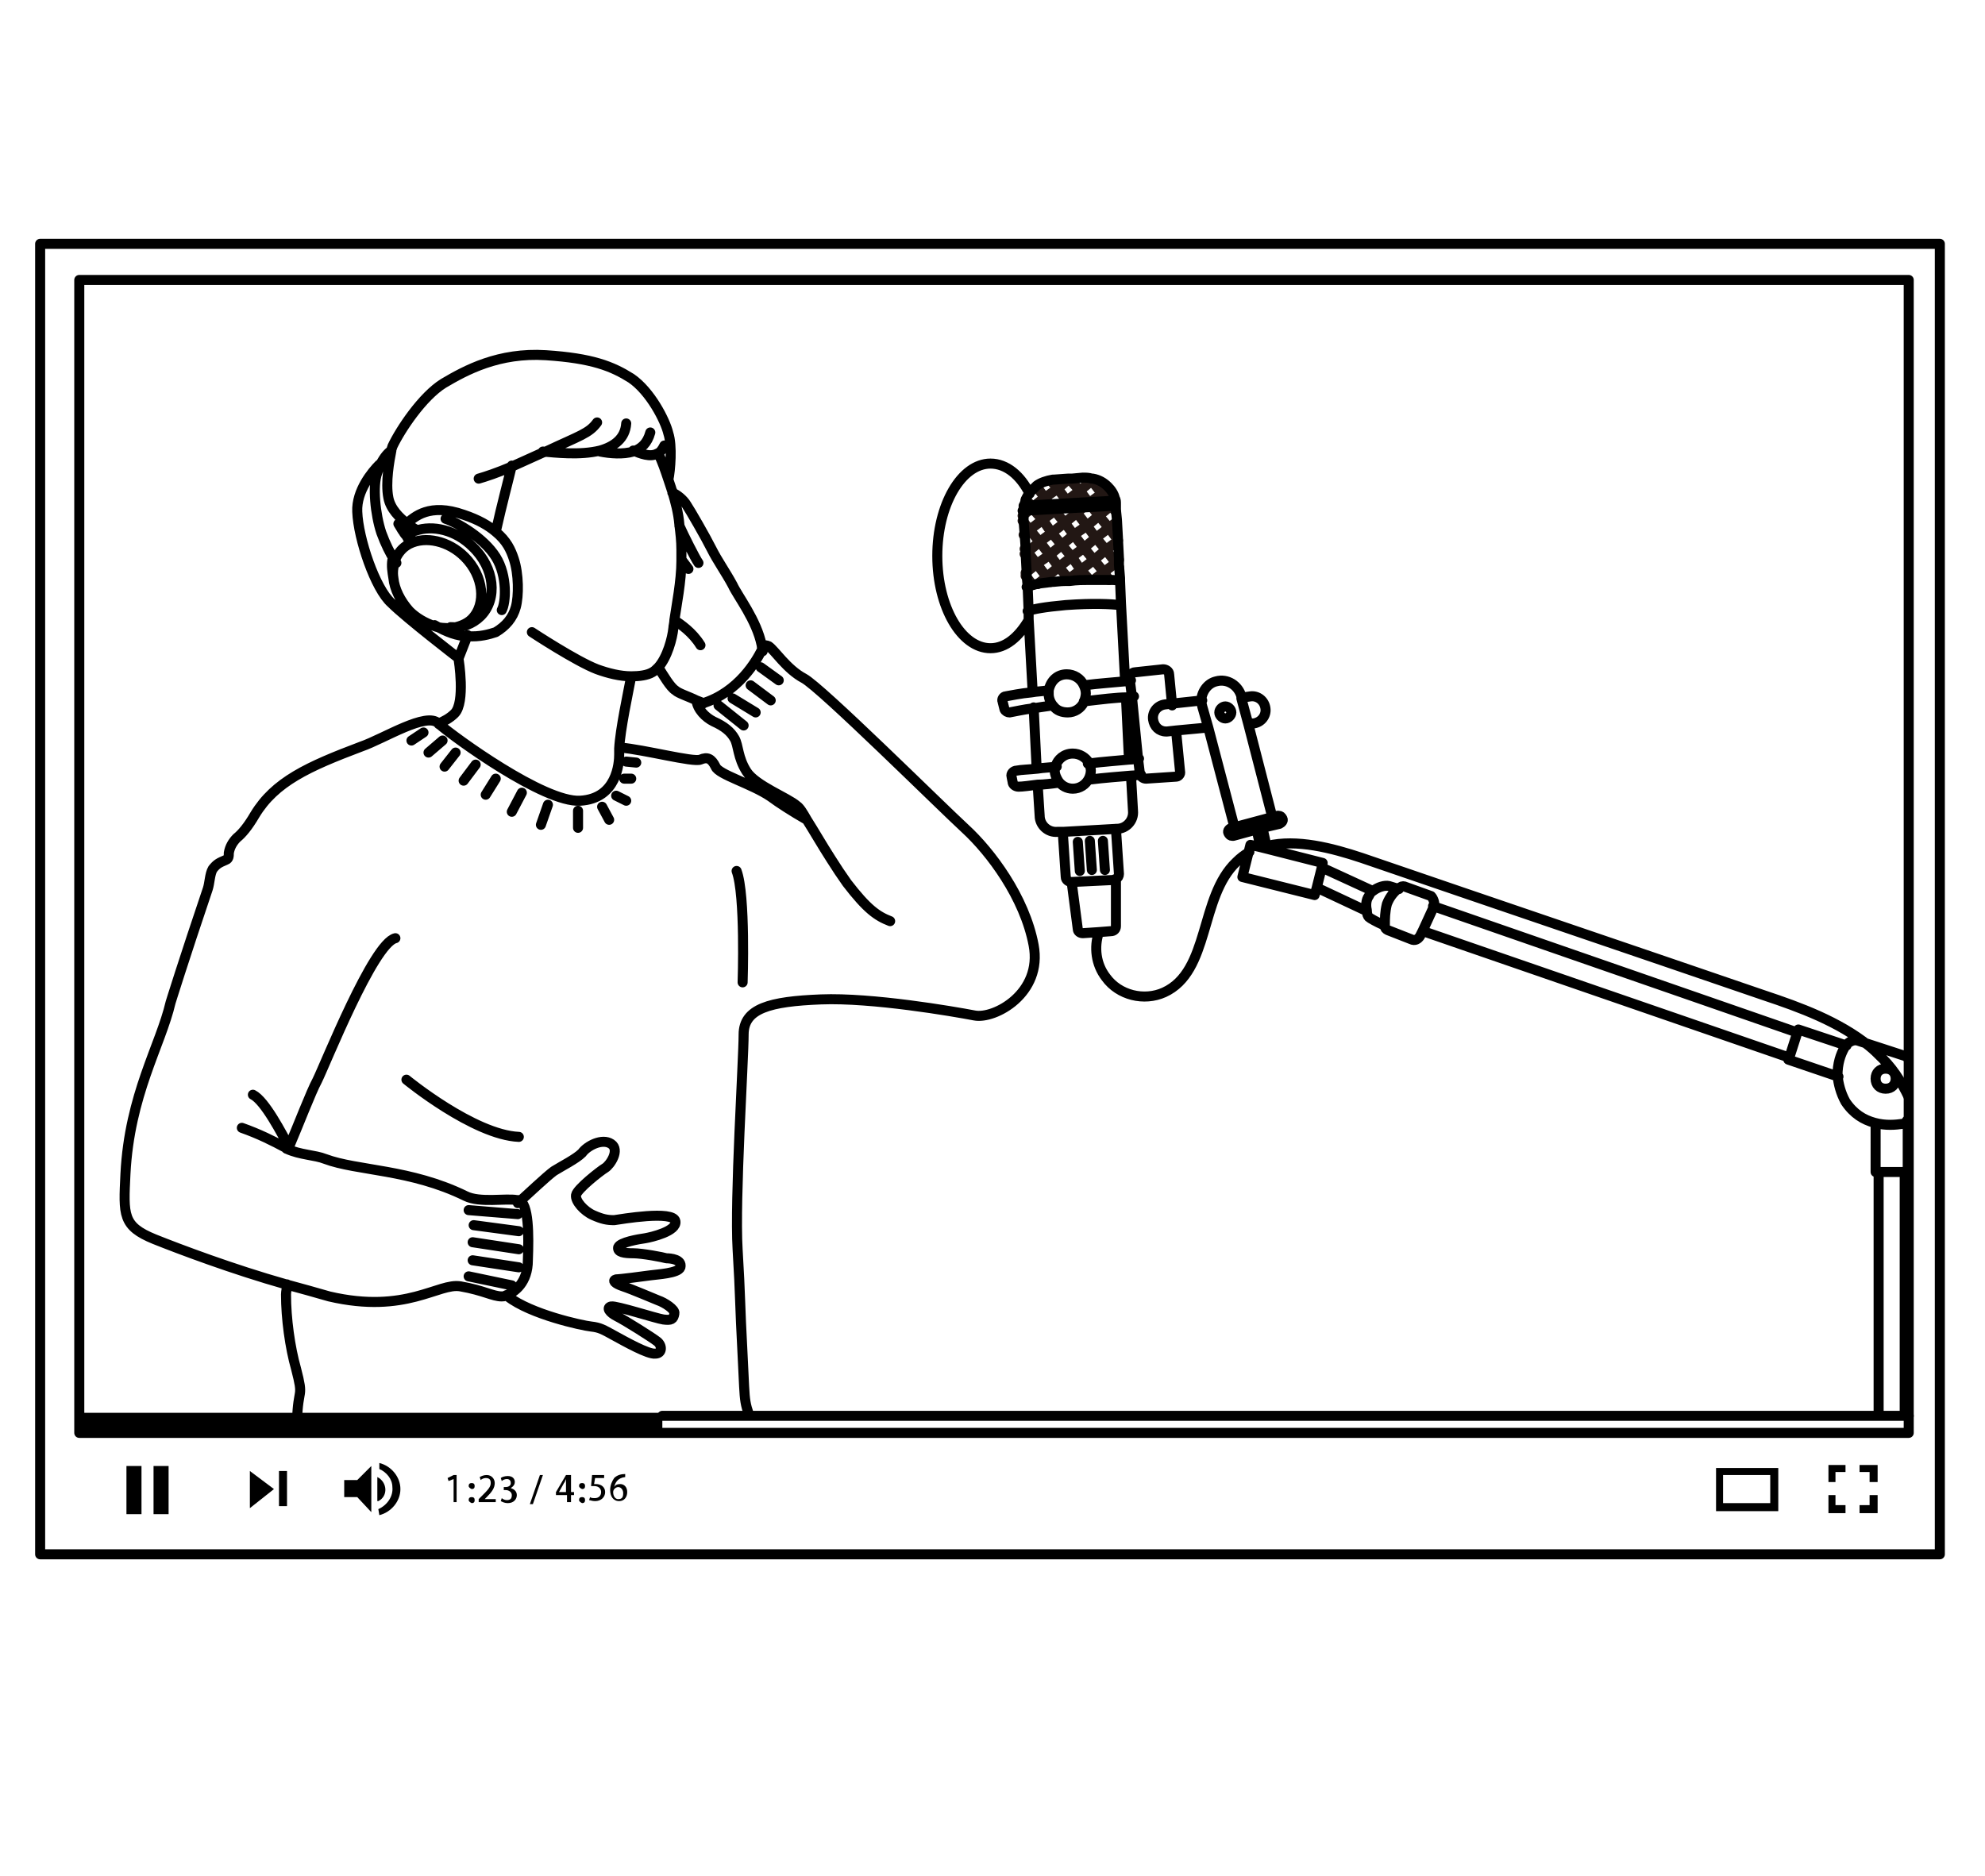 <?xml version="1.0" encoding="utf-8"?>
<!-- Generator: Adobe Illustrator 24.0.1, SVG Export Plug-In . SVG Version: 6.00 Build 0)  -->
<svg version="1.1" id="レイヤー_1" xmlns="http://www.w3.org/2000/svg" xmlns:xlink="http://www.w3.org/1999/xlink" x="0px"
	 y="0px" viewBox="0 0 197.8 187" style="enable-background:new 0 0 197.8 187;" xml:space="preserve">
<style type="text/css">
	.st0{clip-path:url(#SVGID_2_);}
	.st1{fill:none;stroke:#221714;stroke-linecap:round;stroke-linejoin:round;stroke-miterlimit:10;}
	.st2{fill:none;stroke:#000000;stroke-linecap:round;stroke-linejoin:round;stroke-miterlimit:10;}
</style>
<title>アセット 3</title>
<g>
	<g>
		<defs>
			<rect id="SVGID_1_" x="4.2" y="24.6" width="186.1" height="116.3"/>
		</defs>
		<clipPath id="SVGID_2_">
			<use xlink:href="#SVGID_1_"  style="overflow:visible;"/>
		</clipPath>
		<g id="path_17_" class="st0">
			<g id="mic_3_">
				<g>
					<line class="st1" x1="111.6" y1="57.7" x2="111.5" y2="57.8"/>
					<polyline class="st1" points="111.5,55.8 111.2,56.1 110,57 109.1,57.7 					"/>
					<polyline class="st1" points="111.4,53.9 110.2,54.8 109,55.8 107.7,56.8 106.5,57.7 106.4,57.8 					"/>
					<polyline class="st1" points="111.3,52 110.5,52.6 109.2,53.6 108,54.6 106.8,55.5 105.5,56.5 104.3,57.5 103.4,58.2 					"/>
					<polyline class="st1" points="110.7,50.4 110.7,50.4 109.5,51.4 108.3,52.4 107,53.3 105.8,54.3 104.6,55.3 103.3,56.2 
						102.2,57.1 					"/>
					<polyline class="st1" points="108,50.5 107.3,51.1 106.1,52.1 104.8,53.1 103.6,54 102.4,55 102.1,55.2 					"/>
					<polyline class="st1" points="108.7,50.1 108.7,50 109.8,49.2 110.3,48.7 					"/>
					<polyline class="st1" points="102,53.3 102.6,52.8 103.9,51.8 105.1,50.9 105.3,50.7 					"/>
					<polyline class="st1" points="105.9,50.2 105.9,50.2 105.9,50.2 106.3,49.9 107.6,48.9 108.8,47.9 108.8,47.9 					"/>
					<polyline class="st1" points="102.6,50.8 102.6,50.8 101.9,51.4 					"/>
					<polyline class="st1" points="103.2,50.3 103.2,50.3 103.2,50.3 104.1,49.6 105.4,48.7 106.3,47.9 106.3,47.9 					"/>
				</g>
				<g>
					<polyline class="st1" points="108.7,47.9 108.8,47.9 109.8,49.2 110.4,50 					"/>
					<polyline class="st1" points="111.2,51 111.2,51 111.2,51 110.7,50.4 110.7,50.4 					"/>
					<polyline class="st1" points="111.4,53.8 110.5,52.6 109.5,51.4 108.8,50.5 					"/>
					<polyline class="st1" points="108.5,50.1 107.6,48.9 106.7,47.9 					"/>
					<polyline class="st1" points="104.8,48 105.4,48.7 106.3,49.9 106.5,50.2 					"/>
					<polyline class="st1" points="111.5,56.5 111.5,56.5 111.5,56.5 111.2,56.1 110.2,54.8 109.2,53.6 108.3,52.4 107.3,51.1 
						106.9,50.6 					"/>
					<polyline class="st1" points="103.3,48.5 104.1,49.6 104.6,50.3 					"/>
					<polyline class="st1" points="110.5,57.8 110,57 109,55.8 108,54.6 107,53.3 106.1,52.1 105.1,50.9 105,50.7 					"/>
					<line class="st1" x1="102.7" y1="50.3" x2="102.2" y2="49.8"/>
					<polyline class="st1" points="103,50.8 103.9,51.8 104.8,53.1 105.8,54.3 106.8,55.5 107.7,56.8 108.5,57.7 					"/>
					<polyline class="st1" points="106.6,57.8 106.5,57.7 105.5,56.5 104.6,55.3 103.6,54 102.6,52.8 101.9,51.9 					"/>
					<polyline class="st1" points="102.1,54.7 102.4,55 103.3,56.2 104.3,57.5 104.7,58 					"/>
					<line class="st1" x1="102.9" y1="58.3" x2="102.2" y2="57.4"/>
				</g>
			</g>
			<path id="path_18_" class="st2" d="M39.2,57.6C39.2,57.6,39.2,57.6,39.2,57.6c-0.1-0.6-0.2-1.2-0.1-1.8 M39.2,57.6
				c0.1,1.1,0.7,2.3,1.6,3.3c0.7,0.7,1.6,1.2,2.5,1.5l0,0c0.5,0.2,1.1,0.2,1.6,0.2h0c0.8-0.1,1.6-0.4,2.1-0.9
				c1.5-1.5,1.2-4.3-0.7-6.2c-1.6-1.6-3.9-2.1-5.5-1.3c-0.2,0.1-0.5,0.3-0.7,0.5c-0.4,0.4-0.7,0.9-0.8,1.4c0,0,0,0,0,0v0
				C39.2,56.5,39.1,57,39.2,57.6 M44.9,62.5C44.9,62.5,44.9,62.5,44.9,62.5C44.9,62.5,44.9,62.5,44.9,62.5c1.1,0.1,2.2-0.3,3-1.1
				c1.7-1.7,1.4-4.8-0.8-6.9c-1.7-1.7-4-2.2-5.7-1.6 M39,44.9c-0.3,0.2-0.7,0.6-1.1,1.4c-0.1,0.2-0.2,0.5-0.3,0.8
				c-0.5,1.3-0.2,4.2,0.4,6c0.4,1.1,0.9,2.1,1.3,2.7v0l0.2,0.3 M66.6,47.8c0.2-0.9,0.4-3.4,0-4.6c-0.3-1.3-1.8-4.2-3.7-5.5
				c-1.9-1.2-3.9-2-8.5-2.3c-4.7-0.3-8,1.5-10.2,2.8c-2.1,1.3-4.3,4.6-5.1,6.3c0,0.1-0.1,0.2-0.1,0.4c-0.2,1-0.6,3.2-0.3,4.7
				c0.2,1.1,1.1,2,1.9,2.6c0.5,0.4,0.9,0.6,0.9,0.6l0,0c0,0,0,0-0.1,0c-0.2,0.1-0.7,0.4-0.5,1.2c-0.2-0.2-0.3-0.4-0.4-0.6
				c-0.2-0.2-0.3-0.4-0.3-0.4c-0.1-0.1-0.3-0.5-0.5-0.8 M43.3,62.3C43.3,62.3,43.3,62.3,43.3,62.3c1.2,0.7,2.3,1.1,3.3,1.1
				c1.2,0.1,2.2-0.2,2.8-0.4c1-0.6,1.7-1.4,2-2.5c0.3-1.1,0.3-3.3-0.2-4.8c-0.3-0.9-0.7-1.8-1.8-2.7c-0.7-0.6-1.7-1.2-3.2-1.7
				c-3.4-1.2-4.9,0.2-5.7,0.9 M50,60.8c0.4-0.7,0.6-3.4-0.6-5.3c-1.2-1.9-3.8-3.4-5-3.8 M53,63c0,0,4.4,2.9,6.5,3.7
				c1.1,0.4,2.3,0.7,3.4,0.7c0.8,0,1.6-0.1,2.1-0.4c0.2-0.1,0.4-0.3,0.6-0.5c0.9-1,1.4-2.9,1.5-3.9c0-0.2,0.1-0.5,0.1-0.8
				c0.2-1.4,0.7-3.9,0.7-5.9c0-0.4,0-0.8,0-1.1c0-0.9-0.1-1.7-0.2-2.5C67.6,51.1,67.3,50,67,49v0c0-0.1-0.1-0.2-0.1-0.3
				c-0.1-0.3-0.2-0.6-0.3-0.9c-0.3-0.9-0.6-1.8-1-2.6 M47.7,47.7c0.7-0.2,1.9-0.6,3.3-1.2c0.9-0.4,2-0.9,3.1-1.4
				c0.1,0,0.2-0.1,0.3-0.1c3.4-1.6,4.3-1.8,5.1-2.9 M54.1,45c1.2,0.1,3.7,0.4,5.7-0.1h0c1.4-0.4,2.5-1.2,2.6-2.7 M59.8,45
				C59.8,45,59.8,45,59.8,45c1,0.2,2.3,0.3,3.3,0c0.8-0.3,1.4-0.8,1.7-1.9 M63.1,44.9c0.7,0.3,1.7,0.7,2.4,0.3
				c0.3-0.1,0.5-0.4,0.7-0.8 M51,46.4c-0.3,1.3-1,3.9-1.6,6.6 M37.8,46.3c-0.7,0.7-2.3,2.6-2.2,4.7c0.1,2.7,1.8,7.7,3.4,9.1
				c1.5,1.5,6.7,5.5,6.7,5.5l0.9-2.3 M43.7,72.1c0.5-0.2,1.1-0.5,1.6-1c1.1-1.1,0.4-5.4,0.4-5.4 M62.9,67.4
				c-0.3,1.6-1.1,5.3-1.2,7.2c0,0.2,0,0.5,0,0.6c0,0.8-0.2,4.4-3.9,4.6c-3.6,0.2-12.5-6.3-14-7.6c0,0-0.1,0-0.1-0.1
				c-1.2-1.2-5.4,1.5-7.7,2.3c-5.3,2-8.6,3.5-10.6,6.8c-0.7,1.2-1.3,1.9-1.8,2.3c-0.4,0.4-0.7,0.9-0.8,1.5c0,0.3,0,0.6-0.3,0.7
				c-0.7,0.3-0.9,0.4-1.3,0.9c-0.3,0.5-0.3,1.4-0.5,2c-2.4,7.1-3.7,11.3-3.7,11.3c-1,4.3-4.1,9.2-4.5,17.1c-0.2,4.1-0.3,5.2,2.9,6.5
				c2.5,1,7.8,3,13.1,4.5c1.5,0.4,2.9,0.8,4.3,1.2c7.7,1.8,10.9-1.4,13.1-1c2.3,0.4,3.2,1,4.1,1c0.1,0,0.3,0,0.4-0.1h0
				c0.9-0.3,2.2-1.3,2.2-3.5c0.1-2.5,0.1-5.7-0.9-6c0,0-0.1,0-0.2,0h0c-1.1-0.2-3.7,0.3-5.1-0.4c-5.5-2.7-10.8-2.5-14-3.7
				c-1-0.4-2.5-0.4-3.8-1c0,0-0.1,0-0.1-0.1c-1.3-0.7-2.7-1.4-4.4-2 M39.4,93.5c-2.2,0.5-7,12.6-7.8,14.2c-0.6,1.1-1.9,4.5-2.8,6.6
				c0,0,0,0.1,0,0.1 M80.4,81.7c-1.4-0.8-2.8-1.7-3.6-2.3c-1.9-1.3-5.2-2.2-5.5-3c-0.4-0.8-0.8-1-1.5-0.7c-0.7,0.3-5.6-1-8-1.2
				 M69.4,69.8c0.1,0.9,0.9,1.7,1.7,2.1c1.1,0.5,1.7,1,2.1,1.7c0.4,0.7,0.3,1.9,1.2,3.3c0.9,1.4,4.1,2.6,5,3.4
				c0.3,0.2,0.6,0.7,1,1.4c0.7,1.1,1.5,2.5,2.4,3.9c0.5,0.8,1.1,1.7,1.6,2.4c2,2.6,3,3.3,4.3,3.8 M69.8,70.2c0.1,0,0.2,0,0.2-0.1
				c3.6-1.1,5.4-4.3,5.9-5.3c0.1-0.2,0.1-0.3,0.1-0.3 M76,64.9c0-0.2-0.1-0.4-0.1-0.6c-0.5-2.5-2.4-4.9-2.9-6
				c-0.7-1.3-1.5-2.4-2.1-3.6c-0.6-1.2-2.1-3.8-2.5-4.4c-0.3-0.5-0.9-1-1.4-1.2v0 M65.6,66.5c0.5,0.8,1.2,2,1.7,2.3
				c0.3,0.3,1.3,0.6,2.1,1c0.3,0.1,0.5,0.2,0.7,0.3 M67.7,52.4c0.4,0.9,1.6,3.3,1.9,3.7 M68,55.9l0.6,0.8 M69.8,64.3
				c-0.8-1.3-2-2.1-2.6-2.5 M50.6,129.2C50.6,129.2,50.6,129.2,50.6,129.2c2.3,1.8,7.4,2.9,8.3,3c0.9,0.1,1.2,0.3,2.3,0.9
				c1.1,0.6,3.4,1.9,4.1,1.8c0.7,0,0.7-0.8,0.2-1.2s-3.2-2.1-4-2.5c-0.8-0.4-1.1-0.9-0.6-1c0.5-0.1,4.5,1.2,5.2,1.3
				c0.8,0.1,1,0,1.1-0.6c0.1-0.4-1-1.1-1.6-1.3c-0.5-0.2-2.6-1.1-3.5-1.4c-0.9-0.3-1.1-0.6-0.7-0.7c0.4,0,2.7-0.3,3.4-0.4
				c0.7-0.1,2.8-0.2,3-0.8c0.2-0.8-1-0.9-1.4-0.9c-0.3-0.1-2.4-0.5-3.3-0.5c-0.9,0-1.6-0.1-1.5-0.6c0.2-0.5,2-0.8,2.7-0.9
				c0.6-0.1,3.2-0.7,3-1.7c-0.2-1.1-5.4-0.2-6.1-0.1c-0.7,0-1.2-0.1-2.1-0.5c-0.9-0.4-1.8-1.4-1.7-2c0.1-0.6,2.4-2.4,2.9-2.7
				c0.5-0.3,1.5-1.8,0.6-2.4c-0.9-0.6-2.4,0.2-2.9,0.9c-0.6,0.6-2,1.3-2.8,1.8c-0.7,0.5-2.7,2.4-3.6,3.2c0,0,0,0,0,0 M44.1,73.8
				l-1.4,1.2 M42.2,73L41,73.8 M45.4,75l-1.1,1.4 M47.4,76.2l-1.2,1.6 M49.4,77.6l-1,1.6 M52,79l-1,1.9 M54.6,80.2l-0.7,2
				 M57.6,80.8v1.7 M60,80.4l0.7,1.3 M61.4,79.3l1,0.5 M62.2,77.6h0.7 M62.4,75.9l1,0.1 M71.6,70.3l2.5,2 M73,69.6l2.3,1.4
				 M74.8,68.3l2,1.5 M75.8,66.5l1.8,1.3 M46.7,120.6l4.9,0.4 M47.2,122.1l4.5,0.6 M47.1,123.8l4.6,0.7 M47.1,125.6l4.6,0.7
				 M46.7,127.2l4.3,0.9 M33,161.5c0.5,9.5,2,32.7,2.2,36.5c0.3,4.5-1.9,20.3-3.2,26.7c-1.3,6.4-0.3,14.7-0.3,18.5
				c0,3.9,3.9,27.4,3.9,27.4s0.2-0.1,0.4-0.2c0.8-0.4,2.8-1.3,4.5-1.4c1.2-0.1,2.4,0,3.3,0c0.8,0,1.3,0.1,1.3,0.1s-0.3-5.7,0-8.7
				c0.3-3.1,2-14.2,2.4-18.8c0.4-4.6,1.5-13.1,2.6-19c0.5-2.8,2.1-10.6,3.8-18.4v0c1.8-8.4,3.6-16.8,4.1-18.7
				c0.7-2.7,3.2-11,4.6-15.6c0.5-1.7,0.8-2.8,0.9-3.1 M34.2,281.7c-0.2,0.7-0.4,2-0.4,2.9c0,1.1,0.8,1.9,1.4,2.1 M35.4,287.5
				C35.4,287.5,35.4,287.5,35.4,287.5c-0.4,0.4-0.6,1.2-0.5,1.9c0.1,0.8,1.8,2.4,5,2.9c3.2,0.5,8.2,0.2,9.5-0.4
				c1.3-0.6,2.1-2.4,1.5-3.9 M59.7,267.7c-1,0.2-1.2,0.9-1.4,1.6c-0.1,0.8-1.6,5.2-1.2,7c0,0,0,0.1,0,0.1c0.5,1.6,2.7,2.2,4.5,2.2
				c1.9,0,3.5,0,4.7,0.5c1.1,0.5,6.6,3.3,8.7,3.6c2.1,0.3,6.3,0.6,8.7,0c2.4-0.6,3-1.6,3-2.5c0-0.9-1.3-1.8-3.3-2.8
				c-2-1-5.2-2.9-7.1-4.6c-1.9-1.6-4.2-4.2-4.7-4.8c-0.2-0.3-0.5-0.4-0.9-0.5h0c-0.7-0.1-1.7,0-2.6,0.5c-1.4,0.7-2.8,1.2-3.5,1.6
				c-0.7,0.5-2.8,1.3-3.5,1.3C60.5,271,59.5,269.4,59.7,267.7c0-0.1,0-0.2,0-0.3c0.1-0.4,0.1-0.7,0.1-1 M69,263.5
				c0.3,1.3,0.8,2.8,1.8,4h0 M57.1,276.3c-0.1,0.7-0.2,1.8,0.1,2.6c0.6,1.4,3.4,1.8,5,1.8c1.6,0,3.8-0.7,5.8,0.1
				c1.9,0.8,3.8,2.4,7,2.7c3.2,0.3,8.5,0.4,10.3-0.4c1.9-0.8,1.5-2.9,1.5-2.9 M35.4,273.4c0,0.1-0.1,0.2-0.1,0.3
				c-0.3,0.7-0.6,1.6-0.7,2.5c-0.3,1.8-0.6,3.5-0.3,5.5c0,0.1,0,0.2,0.1,0.4c0.4,2.1,0.8,2.1,0.8,3.1c0,0.4,0,1,0.1,1.5
				c0,0.3,0.1,0.6,0.1,0.9v0c0.1,0.5,0.3,0.9,0.6,1.3c0.8,0.9,5.2,2.5,8.6,2.2c3.4-0.3,6-1.1,6.2-2.5c0-0.2,0-0.4,0-0.6
				c0-1.1-0.4-2.2-1.1-3.2c-0.8-1.1-2.4-5.2-2.5-6.4c-0.1-1.2-1.5-4.9-2-5.4c-0.1-0.1-0.3-0.2-0.5-0.2c-1.1-0.3-3.5-0.2-5.4,0.8
				c-2.4,1.2-2.7,1.7-3.2,1.9c-0.4,0.2-0.8-0.4-0.9-1.4v0C35.3,273.8,35.3,273.6,35.4,273.4C35.4,273.4,35.4,273.4,35.4,273.4
				C35.4,273.4,35.4,273.4,35.4,273.4c0.2-0.9,0.4-2.1,0.6-3 M44.8,272.7c-0.1-1-0.8-2.8-1.1-3.7 M28.6,128c0,0.4-0.1,0.7-0.1,1
				c0,2.4,0.4,5.3,1,7.4c0.8,3.1,0.2,1.7,0.1,5.2c-0.1,3.5-1,3.4-0.4,7.5c0.1,1.1,0.9,2.8,2.3,3.3c0.1,1.1,0.8,2.6,1.2,3.5v0
				c0,0.1,0,0.1,0.1,0.2c0.2,0.4,0.5,0.6,1,0.7c0.1,0,0.3,0,0.4,0c0.6,0.1,1.5,0.1,2.5,0.2c0.9,0.1,2,0.1,3.2,0.2
				c0.9,0.1,1.9,0.1,2.9,0.2c1.1,0.1,2.2,0.1,3.3,0.2c1.1,0.1,2.2,0.1,3.3,0.2c1,0,2,0.1,3,0.1c1,0.1,2,0.1,3,0.1
				c1.1,0.1,2.1,0.1,3,0.2c0.2,0,0.4,0,0.6,0c0.8,0,1.6,0.1,2.4,0.1c1,0,2,0,3,0c1,0,2-0.1,3-0.1c1.1-0.1,2.1-0.2,3-0.3
				c1.9-0.3,3.4-0.6,4-1c0.2-0.1,0.4-0.3,0.4-0.5c0-1,0.3-1.9-0.2-3.6v0v-1.5c1-1.7,2-4.7,0.8-8.1c-1.4-4.1-1.1-2.5-1.4-8.1
				c-0.3-5.6-0.2-5.6-0.5-10.6c-0.3-5,0.6-18.9,0.6-21.4c0-2.6,2.6-3.3,7.7-3.5c5.1-0.2,13.2,1.2,15.3,1.6c2,0.4,6.8-2.2,5.9-7
				c-0.9-4.8-4.3-9.3-6.8-11.6c-2.5-2.3-14.4-14.1-16.1-15c-1.7-0.9-2.9-2.8-3.5-3.2c-0.2-0.1-0.4-0.1-0.7-0.1 M67.5,154.2
				c0.9-0.2,1.8-0.5,2.6-0.8c2.5-0.9,4.5-2.1,4.5-2.1 M36.2,153.4l0.5,3.6 M34.2,156.9l-0.6-4.1 M39.9,157.2l-0.5-3.8 M42.3,153.4
				l0.5,4 M46.2,157.6l-0.1-4 M49.5,157.7l-0.1-4.1 M52.3,153.6l0.1,4.2 M55.4,158l-0.1-4.4 M58.4,158.2l-0.2-4.5 M61.4,158.3
				l-0.2-4.6 M64.4,158.3l-0.2-4.6 M67.2,153.6l0,0.5l0.1,4 M70.3,157.8l-0.1-4.2 M53.8,204.2C53.8,204.2,53.8,204.2,53.8,204.2
				c0.7,6,1.5,12.7,1.5,14.7c0.1,3.4,0,22.3,0.5,25.9c0.5,3.7,3.5,21.9,3.5,21.9s0.2-0.1,0.5-0.2c1.6-0.7,6.4-3,7.5-3.1
				c0.7-0.1,1.3,0,1.6,0.1c0,0,0,0,0,0c0.2,0.1,0.5-0.1,0.4-0.3l-0.2-1.6c-0.2-2.1,0.7-13.6,1-17.4c0.3-3.9,0.7-14.6,0.7-20.7
				s1.2-25.2,1.9-31.7c1.3-11.9,1.3-26.6,1.3-30.2 M32.8,156C32.8,156,32.8,156,32.8,156c-0.3,1.3-1,4.3-1,5.1
				c0,0.4,0.4,0.5,1.2,0.4c1.6-0.2,4.6-1,8-0.2c6.1,1.4,14.7,1.1,22,1.5c5.5,0.3,9.4-0.3,11.1-1.2c0.6-0.3,0.9-0.6,1-0.9
				c0.2-0.8-0.3-2.5-0.7-3.9 M39.6,171.8c4.8-3.4,4.3-8,4.3-8 M51.5,171.7l11-1.8l6.1-1 M58.2,173.2l-9.4,5.1 M74,97.9
				c0,0,0.3-8.7-0.6-11.1 M28.8,114.3c-0.7-1.3-2.4-4.6-3.6-5.2 M40.5,107.6c0,0,6.7,5.5,11.2,5.7 M112.7,77.3l0.2,3.5
				c0.1,1-0.7,1.8-1.6,1.8l-5.3,0.3l-0.6,0c-1,0.1-1.8-0.7-1.8-1.6l-0.2-3.1 M112.2,69.5l0.3,6.2 M103.3,76.6l-0.3-6.1 M102.9,68.9
				l-0.4-7.2l0-0.8l-0.1-2.5l-0.1-1.1l0-0.3l-0.1-1.9l0-0.5l-0.1-1.4l-0.1-1.3l0-0.6l0-0.1c0-0.2,0-0.3,0-0.5c0-0.2,0-0.3,0.1-0.5
				c0.1-0.2,0.1-0.4,0.2-0.6c0.1-0.2,0.2-0.4,0.4-0.6c0.2-0.2,0.4-0.4,0.6-0.6c0.4-0.3,1-0.5,1.6-0.6c0,0,0.1,0,0.1,0l1.4-0.1h0
				l0.4,0l1.1-0.1c0.3,0,0.6,0,0.9,0.1c0,0,0.1,0,0.1,0c0.6,0.1,1.1,0.4,1.5,0.8c0.3,0.3,0.6,0.7,0.7,1.2c0.1,0.1,0.1,0.3,0.1,0.5
				c0,0.1,0,0.3,0,0.4l0,0.2l0,0v0l0.1,1l0.1,1.8l0,0.1l0.1,1.9l0,0.7v0l0,0l0.1,1.2l0,0.1l0.1,2.5l0.4,7.5 M102.3,58.5
				c0.2-0.1,0.4-0.1,0.6-0.2c0.1,0,0.3-0.1,0.5-0.1c0.3-0.1,0.8-0.1,1.3-0.2c0.4,0,0.9-0.1,1.5-0.1c0.1,0,0.1,0,0.2,0
				c0.1,0,0.1,0,0.2,0c0.7-0.1,1.4-0.1,1.9-0.1c0.2,0,0.4,0,0.6,0c0.6,0,1,0,1.5,0c0.3,0,0.7,0,0.9,0.1c0,0,0.1,0,0.1,0 M102.4,60.9
				c0.6-0.2,1.6-0.4,3.8-0.6c2.8-0.2,4.4-0.1,5.5,0 M101.9,50.9l9.2-0.5 M102,50.4l9.1-0.5 M108,69.9c1.7-0.2,3.3-0.4,4.3-0.4
				c0.3,0,0.5,0,0.7-0.1 M108,68.3c1.6-0.2,3.1-0.3,4.1-0.4c0.2,0,0.5,0,0.6-0.1 M104.9,70.3c-0.7,0.1-1.4,0.2-2,0.3
				c-0.9,0.1-1.7,0.3-2.3,0.4c-0.2,0-0.4-0.1-0.5-0.3l-0.2-0.8c-0.1-0.2,0.1-0.5,0.3-0.5c0.6-0.1,1.5-0.3,2.6-0.4
				c0.5-0.1,1.1-0.1,1.6-0.2 M105.5,78c-0.7,0.1-1.5,0.2-2.1,0.2c-0.8,0.1-1.5,0.2-1.9,0.2c-0.3,0-0.6-0.2-0.6-0.5l-0.1-0.5
				c-0.1-0.3,0.2-0.6,0.5-0.6c0.5-0.1,1.2-0.1,2.1-0.2c0.6-0.1,1.2-0.1,1.9-0.2 M108.4,76.1c1.6-0.2,3.1-0.3,4.1-0.4
				c0.4,0,0.7-0.1,1-0.1 M108.5,77.7c1.6-0.2,3.1-0.3,4.2-0.4c0.4,0,0.8-0.1,1-0.1 M102.5,61.8c-1,1.7-2.3,2.8-3.8,2.8
				c-2.9,0-5.3-4.1-5.3-9.2s2.4-9.2,5.3-9.2c1.6,0,3,1.2,3.9,3 M117.2,72.9l0.4,4.1c0,0.2-0.2,0.4-0.4,0.4l-3,0.2
				c-0.3,0-0.5-0.2-0.6-0.4c0,0,0,0,0,0l-0.2-1.6l-0.6-6.1l-0.2-1.6l0-0.3c0-0.3,0.2-0.6,0.5-0.6l2.8-0.3c0.3,0,0.6,0.2,0.6,0.5
				l0.3,3.1 M123.9,69.5l0.7-0.1c0.7-0.1,1.4,0.4,1.5,1.2c0.1,0.7-0.4,1.4-1.2,1.5l-0.3,0 M120.4,72.5l-3.2,0.3l-0.9,0.1
				c0,0-0.1,0-0.1,0c-0.7,0-1.2-0.5-1.3-1.2c-0.1-0.7,0.4-1.4,1.2-1.5l0.9-0.1l2.8-0.3 M123,82.4l-2.6-9.9l-0.6-2.1
				c0-0.1-0.1-0.3-0.1-0.4c0,0,0-0.1,0-0.1c0-0.9,0.6-1.8,1.5-2c1.1-0.3,2.2,0.4,2.5,1.5l0,0.2l0.7,2.6l2.4,9.3 M106.3,67.2
				c0.7,0,1.4,0.4,1.7,1.1c0.1,0.2,0.2,0.5,0.2,0.8c0,0.3-0.1,0.6-0.2,0.9h0c-0.3,0.6-0.9,1-1.6,1c-0.6,0-1.1-0.2-1.4-0.6
				c-0.3-0.3-0.5-0.8-0.5-1.2c0-0.1,0-0.3,0-0.4C104.7,67.8,105.4,67.2,106.3,67.2z M106.9,75.1c0.7,0,1.3,0.4,1.6,0.9
				c0.1,0.3,0.2,0.5,0.2,0.8c0,0.3-0.1,0.6-0.2,0.8h0c-0.3,0.6-0.9,1-1.6,1c-0.6,0-1.1-0.3-1.4-0.7c-0.2-0.3-0.4-0.7-0.4-1.1
				c0-0.2,0-0.3,0.1-0.5C105.4,75.7,106,75.1,106.9,75.1z M111.2,82.6l0.3,4.5c0,0.2-0.1,0.4-0.3,0.5c-0.1,0-0.2,0.1-0.3,0.1
				l-4.1,0.2c0,0,0,0,0,0c-0.3,0-0.6-0.2-0.6-0.5l-0.3-4.5 M107.4,83.9l0.2,2.9 M108.6,83.8l0.2,2.9 M110.1,86.7l-0.2-2.9
				 M111.2,87.6l0,4.7c0,0.3-0.2,0.5-0.5,0.5l-1.3,0.1l-1.5,0.1c-0.3,0-0.5-0.2-0.5-0.4l-0.6-4.6 M122.1,70.4c0.3,0,0.6,0.3,0.6,0.6
				s-0.3,0.6-0.6,0.6s-0.6-0.3-0.6-0.6S121.8,70.4,122.1,70.4z M126.9,81.4l0.4-0.1c0,0,0.1,0,0.1,0c0.2,0,0.3,0.1,0.4,0.3
				c0.1,0.2-0.1,0.4-0.3,0.5l-1.7,0.4l-0.7,0.2l-2.2,0.6c0,0-0.1,0-0.1,0c-0.2,0-0.3-0.1-0.4-0.3c-0.1-0.2,0.1-0.4,0.3-0.5l0.1,0
				L126.9,81.4z M126.3,84.6l5.5,1.4l-0.1,0.5l-0.5,2l-0.2,0.7l-7.2-1.8l0.8-3.2l0.9,0.2L126.3,84.6z M125.2,82.6l0.4,1.8
				 M125.8,82.5l0.4,1.8l0.1,0.3 M136.8,88.8l-5-2.3 M136.2,90.8l-4.9-2.3 M137.9,92.2c-0.7-0.3-1.4-0.7-1.5-0.8
				c-0.1-0.1-0.2-0.3-0.2-0.7c-0.1-0.4-0.1-1,0.2-1.4c0.1-0.2,0.2-0.4,0.4-0.5c0.5-0.4,1.2-0.6,1.6-0.5c0.3,0.1,0.7,0.2,1,0.3
				 M142.9,90.3l-1.1,2.4l-0.3,0.6c-0.2,0.3-0.5,0.5-0.9,0.3l-2.3-0.9c-0.2-0.1-0.3-0.2-0.3-0.4c0,0,0-0.1,0-0.2c0-0.5,0-1.2,0.2-2
				c0.3-0.8,0.8-1.3,1.2-1.6c0.1,0,0.1-0.1,0.2-0.1c0.1-0.1,0.3-0.1,0.5,0l2.5,0.9C142.8,89.5,143,90,142.9,90.3L142.9,90.3z
				 M178.3,105.4l-36.5-12.6 M179.1,102.9l-36.3-12.6 M187.2,273.4v-89.8 M189.8,273.4v-89.8 M187.2,175.1v-58.3 M189.8,175.1v-58.3
				 M189.6,112c-0.7,0.1-1.7,0.2-2.8-0.1c-1.1-0.3-2.1-0.9-2.9-2.1c-0.5-0.9-0.7-1.8-0.8-2.6c0-1.2,0.3-2.1,0.7-2.8h0
				c0-0.1,0.1-0.2,0.1-0.2c0,0,0-0.1,0.1-0.1c0.3-0.3,0.7-0.5,1.1-0.4l4.6,1.5c0.4,0.1,0.7,0.5,0.7,1v4.7c0,0.3-0.1,0.6-0.4,0.8
				C189.9,111.9,189.8,112,189.6,112z M187.9,106.5c0.6,0,1,0.4,1,1s-0.4,1-1,1s-1-0.4-1-1S187.3,106.5,187.9,106.5z M190.1,111.8v5
				h-0.3h-2.6h-0.3V112 M189.8,175.1h0.3v8.5h-0.3h-2.6h-0.3v-8.5h0.3H189.8z M183.2,107.3l-5-1.7l0.1-0.2l0.8-2.5l0.1-0.3l4.8,1.6
				 M191.7,279.3l9.7-1.7c0.4-0.1,0.8,0.2,0.9,0.6c0,0,0,0.1,0,0.1c0,0.4-0.3,0.7-0.6,0.8l-9.5,1.7 M185.2,282.6l-28.6,10.8
				c-0.4,0.2-0.8-0.1-1-0.4c-0.1-0.4,0.1-0.8,0.4-1l27.8-10.5 M192.4,282.7l21.7,15.4c0.3,0.2,0.4,0.7,0.2,1.1
				c-0.1,0.2-0.4,0.3-0.6,0.3c-0.2,0-0.3,0-0.4-0.1l-22.5-16 M183.8,281.5C183.8,281.5,183.8,281.5,183.8,281.5l3.1-8.1h0.3h2.6h0.3
				l1.6,5.9l0.4,1.5l0.5,1.8c0,0,0,0-0.1,0.1c-0.2,0.1-0.8,0.4-1.7,0.7c-0.6,0.2-1.4,0.3-2.3,0.3c-1.3,0-2.4-0.5-3.2-1h0
				C184.4,282.2,183.9,281.6,183.8,281.5L183.8,281.5z M124.5,84.9c-0.5,0.3-0.9,0.6-1.3,1c-3.7,3.5-2.6,10.9-7.2,13
				c-2,0.9-4.5,0.3-5.8-1.5c-1-1.3-1.2-3-0.7-4.5 M126.3,84.3c2.9-0.7,6.4,0.2,9.4,1.2c13.4,4.6,26.7,9.1,40.1,13.7
				c3.6,1.2,7.4,2.6,10.4,5c0.5,0.4,0.9,0.8,1.4,1.3c1.3,1.3,2.2,2.9,2.9,4.5c2.4,5.4,2,12.1,1.7,18.2
				c-1.3,22.2,8.4,117.6,13.7,137.1c2.3,8.5,5.2,17.4,11.8,23.3c5.3,4.7,19.8,9.8,41.1,7.4 M39.1,55.8l0.2,0.3v0"/>
		</g>
	</g>
	<g id="path_16_">
		<rect x="12.6" y="146.1" width="1.5" height="4.8"/>
		<rect x="15.3" y="146.1" width="1.5" height="4.8"/>
		<polygon points="24.9,146.6 24.9,150.3 27.3,148.4 		"/>
		<rect x="27.8" y="146.6" width="0.8" height="3.5"/>
		<polygon points="34.3,149.2 34.3,147.5 35.6,147.5 37,146.1 37,150.7 35.6,149.2 		"/>
		<path d="M37.8,151c1.2-0.3,2.1-1.4,2.1-2.6s-0.9-2.3-2.1-2.6v0.6c0.7,0.3,1.3,1,1.3,1.8c0.1,0.9-0.5,1.8-1.4,2.2L37.8,151z"/>
		<path d="M37.6,147.2v2.4l0.1,0C38.7,149.1,38.6,147.7,37.6,147.2L37.6,147.2z"/>
		<g>
			<path d="M45.2,149.7v-2.3h0l-0.5,0.2l-0.1-0.3l0.6-0.3h0.3v2.7H45.2z"/>
			<path d="M46.7,148.1c0-0.2,0.1-0.3,0.3-0.3c0.2,0,0.3,0.1,0.3,0.3c0,0.2-0.1,0.3-0.3,0.3C46.8,148.3,46.7,148.2,46.7,148.1z
				 M46.7,149.5c0-0.2,0.1-0.3,0.3-0.3c0.2,0,0.3,0.1,0.3,0.3c0,0.2-0.1,0.3-0.3,0.3C46.8,149.7,46.7,149.6,46.7,149.5z"/>
			<path d="M49.3,149.7h-1.6v-0.3l0.3-0.3c0.6-0.6,0.9-0.9,0.9-1.3c0-0.3-0.1-0.5-0.5-0.5c-0.2,0-0.4,0.1-0.5,0.2l-0.1-0.3
				c0.2-0.1,0.4-0.2,0.7-0.2c0.5,0,0.8,0.4,0.8,0.8c0,0.5-0.3,0.9-0.8,1.4l-0.2,0.2v0h1.1V149.7z"/>
			<path d="M50.9,148.3c0.3,0.1,0.6,0.3,0.6,0.7c0,0.4-0.3,0.8-0.9,0.8c-0.3,0-0.5-0.1-0.7-0.2l0.1-0.3c0.1,0.1,0.3,0.2,0.5,0.2
				c0.4,0,0.5-0.2,0.5-0.5c0-0.3-0.3-0.5-0.6-0.5h-0.2v-0.3h0.2c0.2,0,0.5-0.1,0.5-0.4c0-0.2-0.1-0.4-0.4-0.4
				c-0.2,0-0.4,0.1-0.5,0.2l-0.1-0.3c0.1-0.1,0.4-0.2,0.7-0.2c0.5,0,0.7,0.3,0.7,0.6C51.3,147.9,51.2,148.1,50.9,148.3L50.9,148.3z"
				/>
			<path d="M53.1,149.9h-0.3l1-2.9h0.3L53.1,149.9z"/>
			<path d="M56.9,149.7h-0.4V149h-1.1v-0.3l1-1.7h0.5v1.7h0.3v0.3h-0.3V149.7z M55.7,148.7h0.7v-0.8c0-0.2,0-0.3,0-0.5h0
				c-0.1,0.2-0.1,0.3-0.2,0.4L55.7,148.7L55.7,148.7z"/>
			<path d="M57.7,148.1c0-0.2,0.1-0.3,0.3-0.3c0.2,0,0.3,0.1,0.3,0.3c0,0.2-0.1,0.3-0.3,0.3C57.8,148.3,57.7,148.2,57.7,148.1z
				 M57.7,149.5c0-0.2,0.1-0.3,0.3-0.3c0.2,0,0.3,0.1,0.3,0.3c0,0.2-0.1,0.3-0.3,0.3C57.8,149.7,57.7,149.6,57.7,149.5z"/>
			<path d="M60.2,147v0.3h-0.9l-0.1,0.6c0.1,0,0.1,0,0.2,0c0.5,0,0.9,0.3,0.9,0.8c0,0.5-0.4,0.9-1,0.9c-0.3,0-0.5-0.1-0.6-0.1
				l0.1-0.3c0.1,0.1,0.3,0.1,0.5,0.1c0.3,0,0.6-0.2,0.6-0.6c0-0.3-0.2-0.6-0.7-0.6c-0.1,0-0.2,0-0.3,0L59,147H60.2z"/>
			<path d="M61.2,148.2c0.1-0.2,0.3-0.3,0.6-0.3c0.4,0,0.7,0.3,0.7,0.8c0,0.5-0.3,0.9-0.8,0.9c-0.6,0-0.9-0.5-0.9-1.1
				c0-0.5,0.2-0.9,0.4-1.2c0.3-0.3,0.7-0.4,1.1-0.4l0,0.3C61.5,147.3,61.3,147.8,61.2,148.2L61.2,148.2z M62.1,148.8
				c0-0.3-0.2-0.6-0.5-0.6c-0.2,0-0.5,0.2-0.5,0.5c0,0.4,0.2,0.7,0.5,0.7C62,149.4,62.1,149.2,62.1,148.8z"/>
		</g>
		<rect x="7.9" y="140.8" width="58.1" height="2.3"/>
		<path class="st2" d="M4,24.3v130.6h189.3V24.3H4z M190.2,142.8H7.9V27.9h182.3V142.8z"/>
		<path d="M177.2,150.6h-6.2v-4.3h6.2V150.6z M171.7,149.8h4.7V147h-4.7V149.8z"/>
		<polygon points="182.9,147.7 182.2,147.7 182.2,146 183.9,146 183.9,146.7 182.9,146.7 		"/>
		<polygon points="187.1,147.7 186.3,147.7 186.3,146.7 185.3,146.7 185.3,146 187.1,146 		"/>
		<polygon points="183.9,150.8 182.2,150.8 182.2,149 182.9,149 182.9,150 183.9,150 		"/>
		<polygon points="187.1,150.8 185.3,150.8 185.3,150 186.3,150 186.3,149 187.1,149 		"/>
		<line class="st2" x1="66" y1="141.1" x2="190.2" y2="141.1"/>
	</g>
</g>
</svg>
